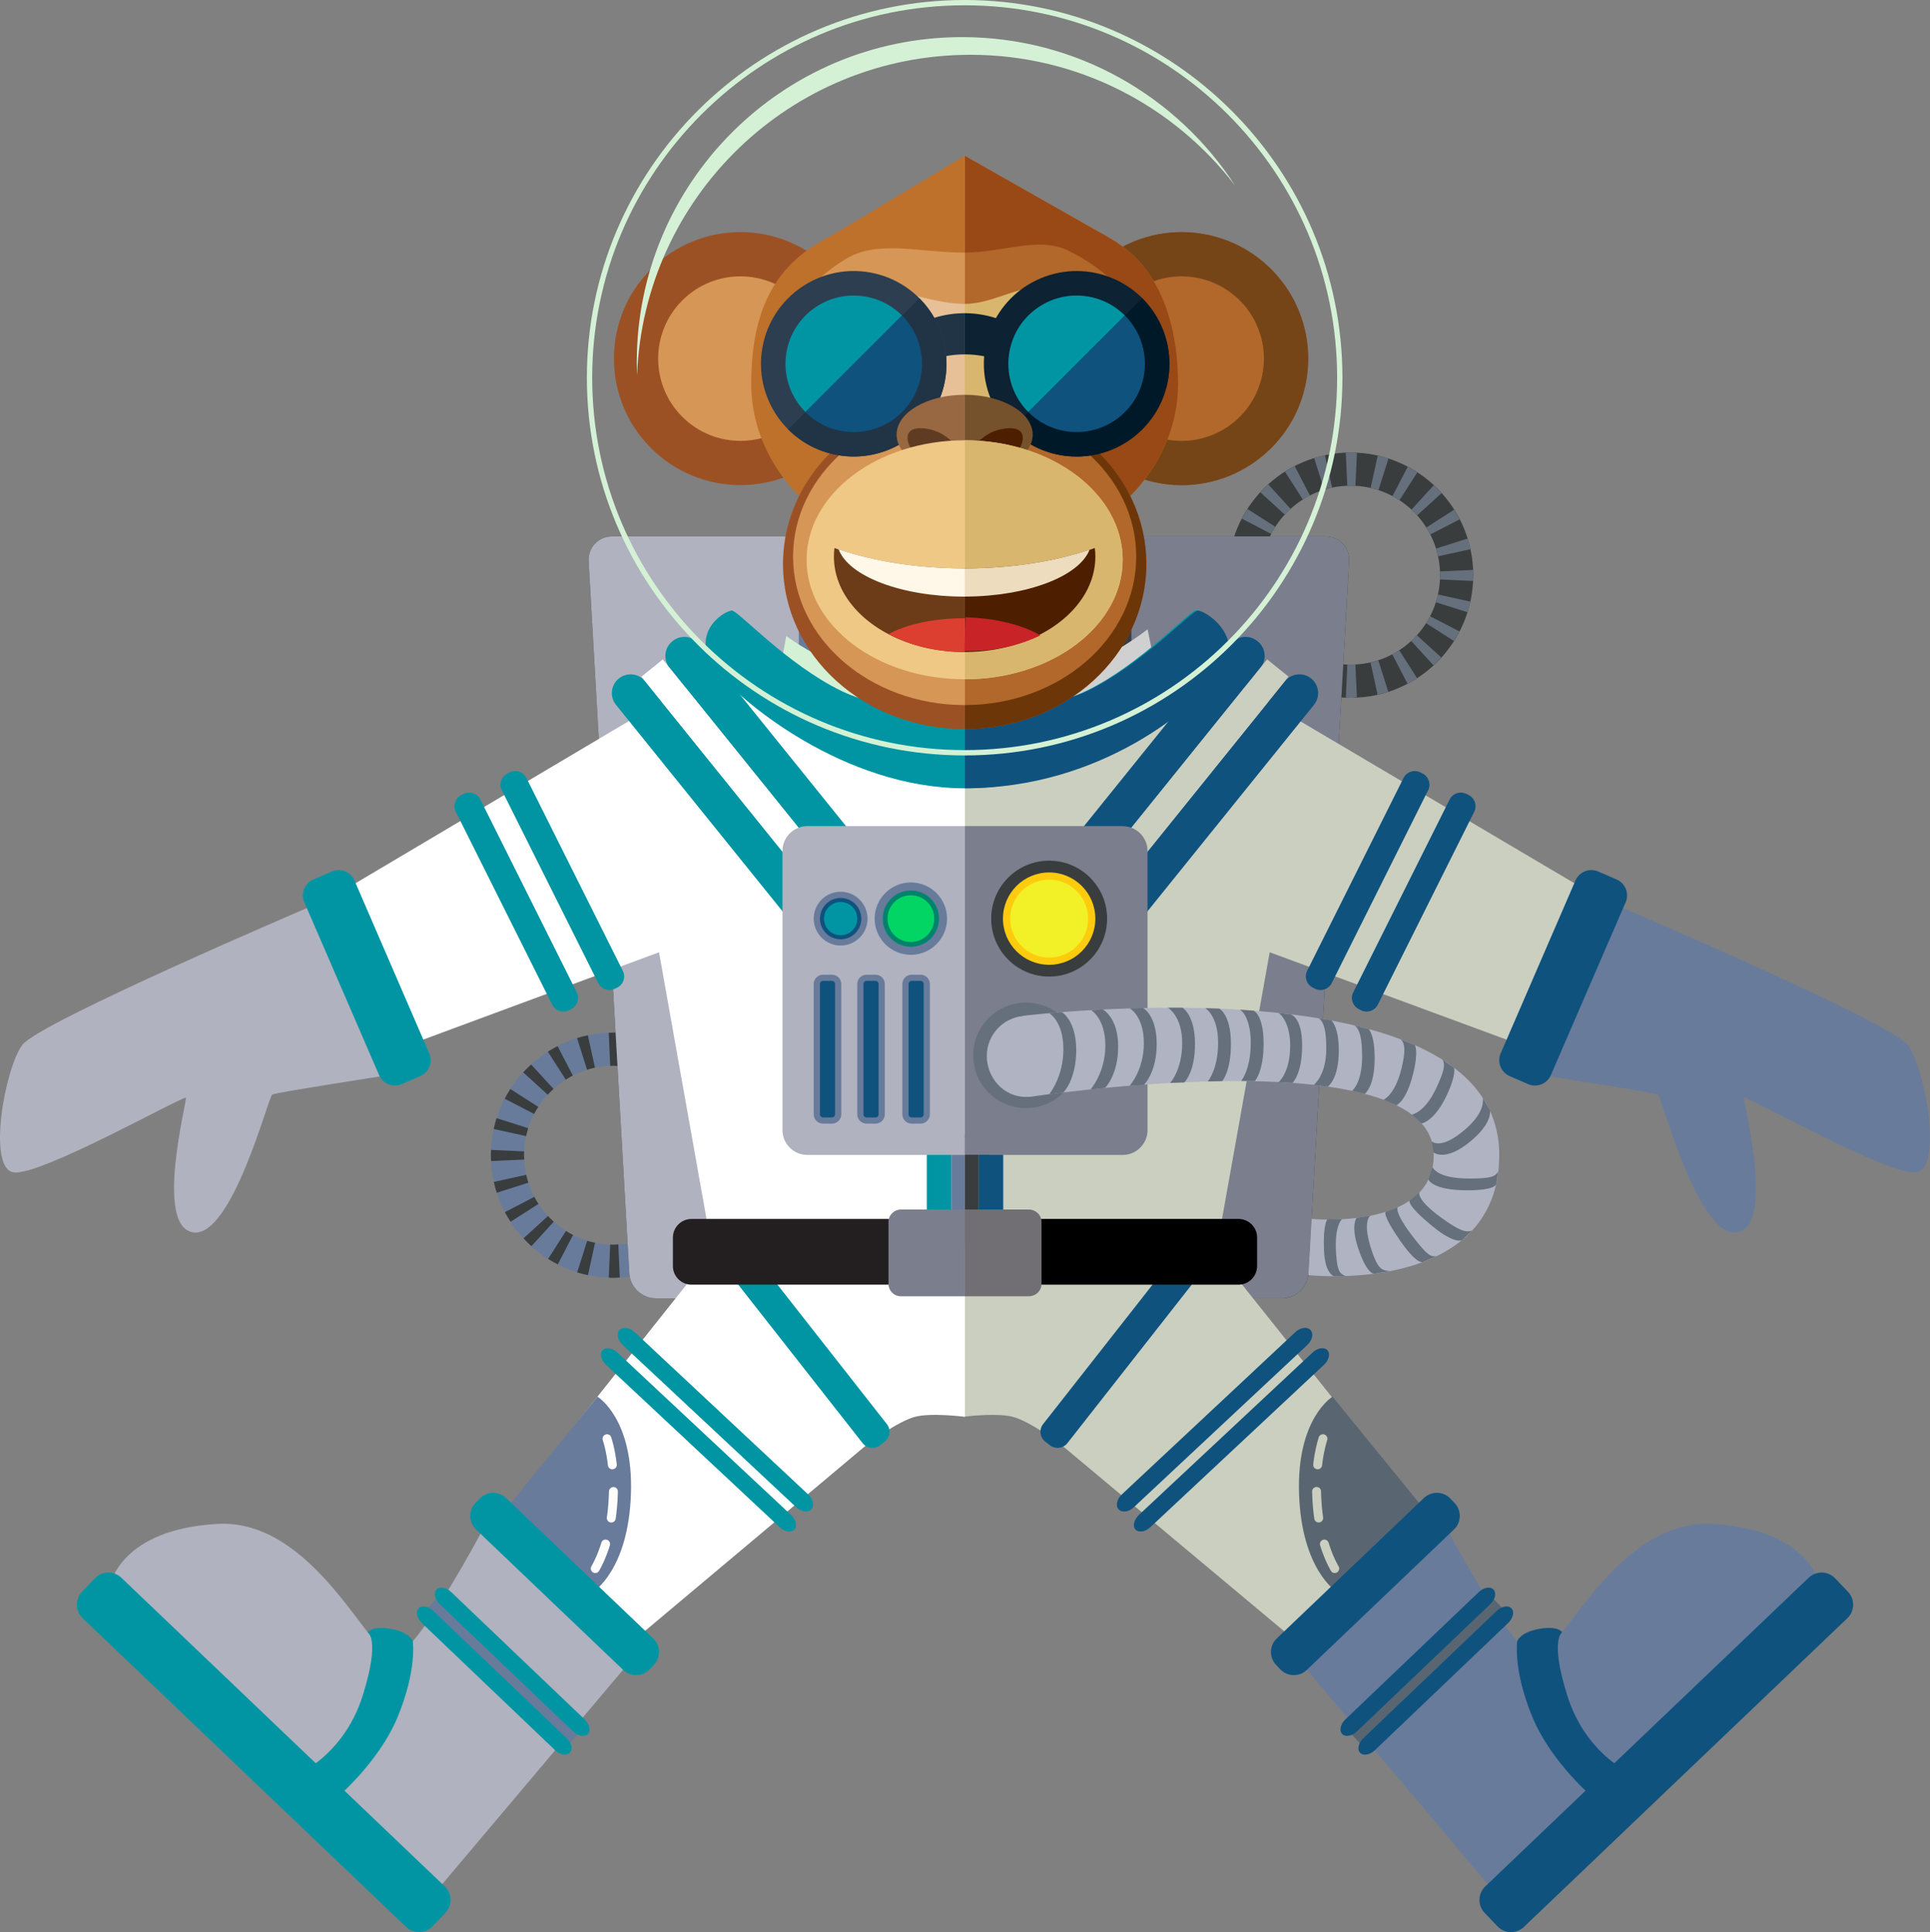 <svg xmlns="http://www.w3.org/2000/svg" width="1025.02" height="1026.3"><rect width="100%" height="100%" fill="#808080" stroke="none"/><defs><style>.cls-2{fill:#cacfbf}.cls-3{fill:#fff}.cls-4{fill:#393d3e}.cls-6{fill:#b1682a}.cls-7{fill:#9c5124}.cls-8{fill:#687b9b}.cls-10{fill:#2d3e50}.cls-13{fill:#b0b2bf}.cls-16{fill:#be712b}.cls-17{fill:#7b7e8d}.cls-18{fill:#0195a3}.cls-24{fill:#4d1f00}.cls-27{fill:#0d2232}.cls-28{fill:#0f527e}.cls-30{fill:#213445}.cls-31{fill:#65707c}.cls-33{fill:#596672}.cls-34{fill:#d9b66d}.cls-36{fill:#d69656}.cls-39{fill:#994915}.cls-43{fill:#d4f1d5}</style></defs><path class="cls-4" d="M717.3 240.39c-35.97 0-65.14 29.16-65.14 65.13s29.16 65.13 65.14 65.13 65.13-29.16 65.13-65.13-29.17-65.13-65.13-65.13Zm0 112.65c-26.25 0-47.52-21.28-47.52-47.52S691.06 258 717.3 258s47.52 21.27 47.52 47.52-21.28 47.52-47.52 47.52Z"/><path class="cls-31" d="M717.3 258c.87 0 1.71.08 2.57.13l.79-17.58c-1.12-.06-2.22-.17-3.36-.17-.86 0-1.7.1-2.55.13l.8 17.57c.58-.02 1.15-.09 1.75-.09Zm-9.84 1.03-3.78-17.2c-1.95.42-3.87.9-5.74 1.48l5.33 16.8c1.37-.43 2.77-.78 4.19-1.08Zm-11.74 4.2-8.1-15.63c-1.77.9-3.48 1.89-5.15 2.95l9.48 14.83a48.04 48.04 0 0 1 3.76-2.15Zm-10.27 7.1-11.86-12.99a63.85 63.85 0 0 0-4.21 4.18l12.99 11.86a46.78 46.78 0 0 1 3.09-3.05Zm-8.1 9.52-14.82-9.48a60.913 60.913 0 0 0-2.99 5.14l15.62 8.1c.67-1.29 1.41-2.54 2.19-3.76Zm-5.35 11.3-16.79-5.33c-.59 1.88-1.09 3.8-1.52 5.75l17.2 3.78c.31-1.42.67-2.83 1.11-4.21Zm-2.22 14.37c0-.69.08-1.36.1-2.04l-17.58-.8c-.04.95-.14 1.88-.14 2.84 0 1.05.11 2.07.16 3.1l17.57-.8c-.04-.77-.12-1.53-.12-2.31Zm1.18 10.41-17.2 3.78c.43 1.95.93 3.86 1.54 5.74l16.79-5.32c-.44-1.37-.81-2.77-1.13-4.19Zm4.31 11.72-15.63 8.1c.92 1.76 1.93 3.46 3 5.11l14.83-9.48c-.79-1.21-1.53-2.45-2.2-3.74Zm7.23 10.16-12.99 11.86c1.34 1.45 2.75 2.84 4.21 4.16l11.86-12.99c-1.08-.96-2.1-1.97-3.09-3.03Zm9.58 7.93-9.49 14.83c1.67 1.05 3.37 2.03 5.14 2.93l8.1-15.63c-1.29-.65-2.53-1.36-3.75-2.13Zm11.26 5.21-5.33 16.8c1.87.58 3.78 1.06 5.72 1.47l3.78-17.2c-1.41-.3-2.81-.66-4.17-1.07Zm13.96 2.09c-.59 0-1.15-.07-1.74-.09l-.8 17.57c.85.03 1.68.13 2.54.13 1.13 0 2.24-.11 3.35-.17l-.8-17.57c-.85.04-1.69.13-2.55.13Zm10.56-1.22 3.78 17.2c1.92-.43 3.82-.93 5.68-1.53L732 350.7c-1.35.44-2.73.81-4.14 1.12Zm11.57-4.26 8.1 15.63c1.74-.91 3.42-1.91 5.07-2.97l-9.48-14.83c-1.19.77-2.42 1.51-3.69 2.17Zm10.03-7.13 11.86 12.99c1.44-1.32 2.81-2.71 4.13-4.16l-12.99-11.86c-.95 1.06-1.96 2.07-3 3.03Zm7.9-9.42 14.83 9.48a66.88 66.88 0 0 0 2.94-5.07l-15.63-8.1c-.66 1.27-1.38 2.49-2.14 3.69Zm5.23-11.12 16.8 5.33c.58-1.86 1.07-3.75 1.49-5.67l-17.2-3.78c-.31 1.4-.66 2.78-1.09 4.13Zm2.23-14.37c0 .77-.08 1.51-.12 2.27l17.57.8c.05-1.02.16-2.03.16-3.06 0-.94-.1-1.86-.14-2.8l-17.57.8c.03.67.1 1.32.1 2Zm-1.07-9.99 17.2-3.78c-.42-1.92-.89-3.83-1.47-5.68l-16.79 5.32c.42 1.35.77 2.74 1.07 4.14Zm-4.15-11.59 15.63-8.1c-.9-1.75-1.88-3.44-2.93-5.09l-14.82 9.48c.76 1.2 1.47 2.44 2.12 3.72Zm-6.99-10.14 13-11.86c-1.32-1.46-2.7-2.86-4.14-4.19l-11.86 12.99c1.05.97 2.05 1.99 3.01 3.06Zm-9.37-8.06 9.48-14.82a64.487 64.487 0 0 0-5.08-3l-8.11 15.63c1.27.68 2.51 1.41 3.7 2.19Zm-11.16-5.36 5.32-16.79c-1.87-.61-3.77-1.11-5.7-1.55l-3.78 17.19c1.41.32 2.79.7 4.16 1.14Z"/><path class="cls-8" d="M325.83 548.51c-35.97 0-65.13 29.16-65.13 65.13s29.16 65.13 65.13 65.13 65.13-29.16 65.13-65.13-29.16-65.13-65.13-65.13Zm0 112.65c-26.25 0-47.52-21.27-47.52-47.52s21.27-47.52 47.52-47.52 47.52 21.28 47.52 47.52-21.28 47.52-47.52 47.52Z"/><path class="cls-4" d="M325.83 566.12c.87 0 1.71.08 2.57.13l.8-17.57c-1.12-.06-2.23-.17-3.37-.17-.86 0-1.7.1-2.54.13l.8 17.57c.59-.02 1.16-.09 1.75-.09Zm-9.84 1.03-3.78-17.2c-1.94.41-3.87.89-5.74 1.48l5.33 16.8c1.37-.42 2.77-.78 4.19-1.08Zm-11.75 4.19-8.1-15.63c-1.77.91-3.48 1.9-5.15 2.95l9.48 14.82c1.22-.77 2.48-1.49 3.77-2.15Zm-10.26 7.1-11.87-12.99a63.842 63.842 0 0 0-4.2 4.19l12.99 11.86c.99-1.07 2.01-2.09 3.09-3.06Zm-8.09 9.52-14.83-9.48a65.536 65.536 0 0 0-2.99 5.14l15.63 8.1c.67-1.29 1.4-2.54 2.19-3.76Zm-5.36 11.31-16.79-5.32a64.69 64.69 0 0 0-1.51 5.75l17.19 3.78c.31-1.42.67-2.83 1.11-4.21Zm-2.22 14.37c0-.69.07-1.35.1-2.03l-17.58-.8c-.04.95-.14 1.88-.14 2.83 0 1.05.1 2.07.16 3.1l17.57-.8c-.04-.77-.12-1.53-.12-2.31Zm1.18 10.41-17.2 3.78c.44 1.94.94 3.86 1.54 5.74l16.79-5.33c-.44-1.37-.81-2.77-1.13-4.19Zm4.3 11.72-15.63 8.1c.92 1.76 1.93 3.46 3 5.11l14.83-9.48c-.79-1.21-1.53-2.45-2.2-3.73Zm7.24 10.15-12.99 11.86c1.34 1.45 2.74 2.84 4.21 4.16l11.86-12.99a51.99 51.99 0 0 1-3.09-3.03Zm9.57 7.94-9.48 14.83c1.66 1.05 3.37 2.03 5.13 2.93l8.1-15.63c-1.29-.65-2.53-1.37-3.75-2.13Zm11.27 5.2-5.33 16.8c1.87.58 3.78 1.06 5.72 1.47l3.78-17.2c-1.42-.3-2.81-.66-4.17-1.07Zm13.96 2.1c-.59 0-1.15-.06-1.74-.09l-.79 17.57c.85.03 1.68.13 2.53.13 1.13 0 2.23-.11 3.35-.17l-.8-17.57c-.85.05-1.7.13-2.55.13Zm10.56-1.22 3.78 17.2c1.92-.43 3.82-.93 5.68-1.53l-5.32-16.79c-1.35.44-2.73.81-4.14 1.12Zm11.57-4.27 8.1 15.63c1.75-.91 3.43-1.91 5.07-2.97l-9.48-14.83c-1.2.78-2.42 1.51-3.69 2.17Zm10.04-7.12 11.86 12.99c1.45-1.32 2.82-2.71 4.13-4.16L361 645.51c-.96 1.06-1.96 2.07-3 3.03Zm7.89-9.42 14.83 9.48c1.05-1.65 2.03-3.33 2.93-5.07l-15.62-8.1c-.66 1.27-1.37 2.5-2.14 3.69Zm5.23-11.12 16.79 5.33c.59-1.85 1.07-3.75 1.5-5.67l-17.2-3.78c-.31 1.4-.66 2.78-1.09 4.13Zm2.23-14.37c0 .77-.08 1.51-.12 2.27l17.58.8c.05-1.02.15-2.03.15-3.06 0-.94-.1-1.86-.14-2.79l-17.57.8c.02.67.1 1.32.1 2Zm-1.08-9.99 17.2-3.78c-.42-1.92-.89-3.83-1.47-5.68l-16.79 5.32c.42 1.35.76 2.74 1.06 4.14Zm-4.14-11.59 15.63-8.1c-.9-1.75-1.88-3.44-2.93-5.1l-14.82 9.48c.76 1.21 1.47 2.44 2.12 3.72Zm-7-10.15 12.99-11.86a62.64 62.64 0 0 0-4.13-4.18l-11.87 12.99c1.05.97 2.05 1.99 3 3.06Zm-9.36-8.06 9.48-14.82a64.296 64.296 0 0 0-5.07-3l-8.11 15.63c1.27.68 2.5 1.42 3.7 2.2Zm-11.17-5.36 5.32-16.79c-1.86-.61-3.76-1.11-5.7-1.55l-3.78 17.2c1.41.32 2.8.7 4.16 1.14Z"/><path class="cls-4" d="M694.93 676.43c-.41 7.26-6.7 13.19-13.96 13.19H348.21c-7.27 0-13.55-5.93-13.97-13.19l-21.61-378.3c-.41-7.26 5.19-13.19 12.46-13.19h379c7.27 0 12.87 5.94 12.45 13.19l-21.62 378.3Z"/><path class="cls-13" d="M509.75 298.15c0-7.27-5.94-13.21-13.21-13.21H325.09c-7.27 0-12.88 5.94-12.46 13.19l21.61 378.3c.42 7.26 6.7 13.19 13.97 13.19h148.33c7.27 0 13.21-5.94 13.21-13.21V298.15Z"/><path class="cls-17" d="M526.27 284.93c-7.27 0-13.22 5.95-13.22 13.21V676.4c0 7.27 5.95 13.21 13.22 13.21h154.69c7.27 0 13.56-5.93 13.96-13.19l21.62-378.3c.42-7.26-5.19-13.19-12.45-13.19H526.27Z"/><path class="cls-3" d="M380.07 355.69 179.23 474.85l27.61 84.01 143.17-53.02 28.35 159.22L269.1 802.54l67.56 68.74 124.53-104.57s15.57-11.67 24.67-14.1c8.81-2.35 26.68 0 26.68 0V396.58l-132.48-40.89Z"/><path class="cls-13" d="M168.47 483.33c-.68-1.54-2.51-2.24-4.06-1.59 0 0-142.92 61.03-152.38 73.11-9.45 12.08-18.97 65.63-4.89 67.89 14.09 2.26 90.94-41.25 91.59-39.57.65 1.69-16.83 68.13 3.79 71.43 20.62 3.3 40.06-72.14 42.04-73.2 1.98-1.06 60.4-10.1 60.4-10.1 1.67-.25 2.45-1.72 1.77-3.25l-38.26-84.71Z"/><path class="cls-8" d="M315.27 845.37s18.43-11.45 19.82-51.74c1.39-40.3-17.77-51.74-17.77-51.74L265.14 806l50.13 39.38Z"/><path class="cls-18" d="M471.02 756.46c2.24 2.86 1.74 7.03-1.12 9.28l-2.5 1.96c-2.86 2.24-7.03 1.74-9.28-1.12l-71.6-91.28c-2.25-2.86-1.74-7.03 1.11-9.28l2.5-1.96c2.86-2.24 7.03-1.74 9.27 1.12l71.61 91.28Z"/><path class="cls-13" d="M258 809.48s-37.1 70.81-49.32 70.32c-12.21-.49-42.01-73.26-93.29-70.32-51.28 2.93-56.65 31.9-56.65 31.9l174.83 161 102.55-121.6-78.13-71.3Z"/><path class="cls-18" d="M346.96 870.36c3.94 3.76 4.09 10.07.33 14.01l-2.27 2.38c-3.77 3.94-10.08 4.08-14.02.32l-78.21-74.66c-3.94-3.76-4.09-10.07-.32-14.01l2.27-2.38c3.76-3.94 10.07-4.08 14.01-.32l78.21 74.66Z"/><path d="M480.88 672.49c0 5.45-4.46 9.91-9.91 9.91h-103.7c-5.45 0-9.9-4.46-9.9-9.91v-15.1c0-5.45 4.46-9.91 9.9-9.91h103.7c5.46 0 9.91 4.46 9.91 9.91v15.1Z" style="fill:#231f20"/><path class="cls-18" d="M228.01 559.56c2 4.63-.15 10.05-4.78 12.06l-9.83 4.25c-4.63 2-10.06-.14-12.06-4.77l-39.73-91.87c-2-4.63.15-10.05 4.78-12.06l9.83-4.25c4.63-2 10.05.15 12.05 4.78L228 559.56Z"/><path class="cls-8" d="m307.8 920.66-6.12 6.4-75.42-72 6.11-6.41 75.43 72.01z"/><path class="cls-18" d="M236.23 1002.07c3.94 3.76 4.08 10.07.32 14.01l-6.85 7.17c-3.76 3.94-10.07 4.09-14 .33L43.88 859.55c-3.94-3.76-4.09-10.07-.33-14.01l6.85-7.18c3.77-3.94 10.08-4.08 14.02-.32l171.81 164.02Zm74.25-88.76c2.63 2.51 3.41 6 1.73 7.76-1.68 1.76-5.21 1.15-7.83-1.35l-70.83-67.61c-2.63-2.51-3.4-6.01-1.73-7.77 1.69-1.76 5.21-1.15 7.84 1.36l70.82 67.61Zm181.73-311.39h13v60.75h-13z"/><path class="cls-8" d="M505.21 601.92h13.78v60.75h-13.78z"/><path class="cls-18" d="M518.99 601.92h13v60.75h-13zM300.94 923.29c2.63 2.51 3.41 6 1.72 7.76-1.68 1.76-5.21 1.15-7.83-1.35L224 862.09c-2.62-2.51-3.4-6.01-1.72-7.77 1.69-1.76 5.21-1.15 7.84 1.36l70.82 67.61Zm-123.11 32.54s23.11-18.99 33.41-43.92c10.29-24.94 8-40.08 8-40.08s-1.36-4.76-11.66-6.59-12.27 1.84-12.27 1.84 6.78 3.43-2.61 33.39c-9.38 29.97-31.57 40.26-31.57 40.26l16.69 15.1Z"/><path class="cls-3" d="M316.14 835.57c-.4 0-.79-.1-1.16-.31a2.37 2.37 0 0 1-.9-3.22c2.1-3.72 3.88-7.94 5.3-12.56a2.349 2.349 0 0 1 2.95-1.57c1.25.38 1.95 1.7 1.57 2.95-1.51 4.94-3.43 9.48-5.7 13.5a2.36 2.36 0 0 1-2.06 1.2Zm8.52-26.85c-.11 0-.23 0-.34-.02a2.367 2.367 0 0 1-2.01-2.67c.56-3.93.92-8.13 1.08-12.48l.04-1.35c.03-1.3 1.29-2.35 2.41-2.31 1.31.03 2.34 1.1 2.32 2.41l-.04 1.43c-.17 4.51-.54 8.87-1.13 12.97a2.363 2.363 0 0 1-2.33 2.03Zm.55-28.26c-1.19 0-2.2-.89-2.34-2.1-.54-4.8-1.46-9.32-2.73-13.43-.39-1.25.31-2.57 1.56-2.95 1.25-.38 2.57.32 2.95 1.56 1.36 4.39 2.33 9.2 2.91 14.29.15 1.3-.78 2.47-2.08 2.61-.09 0-.18.01-.27.01Z"/><path class="cls-17" d="M505.87 642.49h-27.4c-3.63 0-6.61 2.97-6.61 6.61v32.87c0 3.63 2.97 6.61 6.61 6.61h34.09V642.5h-6.69Z"/><path d="M512.56 463.62v-6.61c0-15.41-.08-45.06 0-60.47v84.56c.08-4.73-.1-9.46 0-14.18v-3.3Z" style="fill:#808204"/><path class="cls-18" d="M306.33 527.16c1.62 3.25.29 7.24-2.95 8.86l-1.25.62c-3.25 1.63-7.24.29-8.86-2.96l-51.22-102.5c-1.62-3.25-.3-7.24 2.95-8.86l1.25-.62c3.25-1.62 7.24-.29 8.87 2.96l51.21 102.5Zm24.47-11.44c1.63 3.25.3 7.24-2.95 8.86l-1.25.62c-3.25 1.62-7.24.29-8.86-2.96l-51.23-102.5c-1.62-3.25-.29-7.24 2.96-8.86l1.24-.62c3.25-1.62 7.24-.29 8.86 2.96l51.22 102.5Zm89.33 288.99c2.65 2.48 3.46 5.97 1.79 7.77-1.68 1.79-5.21 1.22-7.86-1.26l-92.24-86.27c-2.65-2.48-3.46-5.98-1.78-7.77 1.67-1.79 5.21-1.22 7.86 1.26l92.23 86.28Zm9.13-10.86c2.65 2.48 3.39 6.05 1.64 7.92-1.75 1.88-5.35 1.38-8.01-1.1l-92.23-86.28c-2.65-2.48-3.39-6.04-1.64-7.92 1.75-1.87 5.35-1.38 8 1.11l92.23 86.27Zm14.9-306.04c3.42 4.24 2.75 10.51-1.5 13.93l-.06.05c-4.24 3.42-10.52 2.75-13.94-1.5L327.14 374.37c-3.41-4.24-2.75-10.51 1.49-13.93l.06-.05c4.24-3.42 10.51-2.75 13.93 1.5l101.52 125.92Zm31.41-16.4c3.42 4.24 2.75 10.51-1.49 13.93l-.25.2c-4.24 3.42-10.51 2.75-13.94-1.49L355.55 354.62c-3.42-4.24-2.75-10.51 1.5-13.93l.24-.2c4.24-3.42 10.52-2.75 13.94 1.49L475.58 471.4Z"/><path class="cls-3" d="m340.644 359.45 11.365-9.164 116.795 144.848-11.366 9.164z"/><path class="cls-13" d="M428.77 438.83h167.39c7.29 0 13.21 5.92 13.21 13.21v148.23c0 7.29-5.92 13.21-13.21 13.21H428.77c-7.29 0-13.21-5.92-13.21-13.21V452.04c0-7.29 5.92-13.21 13.21-13.21Z"/><path class="cls-2" d="m818.07 558.86 27.71-84.01-201.62-119.16-131.69 40.49v356.28c4.24-.48 18.04-1.82 25.47.15 9.14 2.43 24.77 14.1 24.77 14.1l125.02 104.57 67.83-68.74-109.69-137.48 28.46-159.22 143.74 53.02Z"/><path class="cls-8" d="M856.55 483.33c.68-1.54 2.52-2.24 4.06-1.59 0 0 142.92 61.03 152.38 73.11 9.45 12.08 18.97 65.63 4.89 67.89-14.09 2.26-90.94-41.25-91.59-39.57-.65 1.69 16.83 68.13-3.78 71.43-20.62 3.3-40.06-72.14-42.04-73.2-1.98-1.06-60.4-10.1-60.4-10.1-1.67-.25-2.45-1.72-1.77-3.25l38.26-84.71Z"/><path class="cls-33" d="M709.75 845.37s-18.43-11.45-19.82-51.74c-1.39-40.3 17.77-51.74 17.77-51.74L759.88 806l-50.13 39.38Z"/><path class="cls-28" d="M553.99 756.46c-2.24 2.86-1.73 7.03 1.12 9.28l2.5 1.96c2.86 2.24 7.03 1.74 9.28-1.12l71.6-91.28c2.24-2.86 1.74-7.03-1.11-9.28l-2.5-1.96c-2.86-2.24-7.03-1.74-9.27 1.12L554 756.46Z"/><path class="cls-8" d="M767.01 809.48s37.11 70.81 49.32 70.32c12.21-.49 42.01-73.26 93.29-70.32 51.28 2.93 56.65 31.9 56.65 31.9l-174.83 161-102.55-121.6 78.13-71.3Z"/><path class="cls-28" d="M678.05 870.36c-3.94 3.76-4.09 10.07-.32 14.01l2.27 2.38c3.77 3.94 10.07 4.08 14.01.32l78.21-74.66c3.94-3.76 4.09-10.07.33-14.01l-2.27-2.38c-3.76-3.94-10.08-4.08-14.02-.32l-78.21 74.66Z"/><path d="M554.04 647.48h103.7c5.47 0 9.91 4.44 9.91 9.91v15.1c0 5.47-4.44 9.91-9.91 9.91h-103.7c-5.47 0-9.91-4.44-9.91-9.91v-15.1c0-5.47 4.44-9.91 9.91-9.91Z"/><path class="cls-28" d="M797 559.56c-2 4.63.15 10.05 4.78 12.06l9.82 4.25c4.63 2 10.06-.14 12.06-4.77l39.73-91.87c2-4.63-.15-10.05-4.78-12.06l-9.83-4.25c-4.63-2-10.05.15-12.05 4.78L797 559.56Z"/><path class="cls-33" d="m717.213 920.698 75.43-72.005 6.117 6.408-75.429 72.006z"/><path class="cls-28" d="M788.79 1002.07c-3.94 3.76-4.08 10.07-.32 14.01l6.85 7.17c3.76 3.94 10.07 4.09 14.01.33l171.81-164.02c3.94-3.76 4.09-10.07.33-14.01l-6.85-7.18c-3.77-3.94-10.07-4.08-14.01-.32l-171.82 164.02Zm-74.25-88.76c-2.63 2.51-3.41 6-1.72 7.76 1.68 1.76 5.2 1.15 7.83-1.35l70.83-67.61c2.62-2.51 3.4-6.01 1.72-7.77-1.69-1.76-5.21-1.15-7.84 1.36l-70.82 67.61ZM519.82 601.92h12.99v60.75h-12.99z"/><path class="cls-4" d="M512.47 601.92h7.34v60.75h-7.34z"/><path class="cls-28" d="M724.07 923.29c-2.63 2.51-3.41 6-1.72 7.76 1.68 1.76 5.21 1.15 7.83-1.35l70.83-67.61c2.63-2.51 3.4-6.01 1.72-7.77-1.68-1.76-5.21-1.15-7.84 1.36l-70.82 67.61Zm123.12 32.54s-23.11-18.99-33.4-43.92c-10.3-24.94-8-40.08-8-40.08s1.36-4.76 11.66-6.59 12.27 1.84 12.27 1.84-6.78 3.43 2.6 33.39c9.37 29.97 31.57 40.26 31.57 40.26l-16.7 15.1Z"/><path class="cls-2" d="M708.88 835.57c-.82 0-1.62-.43-2.06-1.2-2.26-4.01-4.19-8.55-5.7-13.5-.38-1.25.31-2.57 1.56-2.95 1.24-.38 2.57.32 2.95 1.57 1.42 4.62 3.2 8.84 5.3 12.56.64 1.13.24 2.58-.9 3.22-.37.21-.77.31-1.16.31Zm-8.53-26.85c-1.15 0-2.16-.85-2.33-2.03-.59-4.12-.96-8.49-1.12-12.98l-.04-1.42a2.36 2.36 0 0 1 2.32-2.41c1.44-.04 2.38 1.01 2.41 2.31l.04 1.34c.15 4.34.51 8.54 1.07 12.49.18 1.29-.72 2.49-2.01 2.67-.11.02-.23.02-.34.02Zm-.54-28.26c-.09 0-.18 0-.27-.01a2.359 2.359 0 0 1-2.08-2.61c.58-5.09 1.55-9.9 2.91-14.29.38-1.25 1.7-1.95 2.95-1.56 1.25.38 1.95 1.71 1.56 2.95-1.26 4.11-2.18 8.63-2.73 13.43a2.365 2.365 0 0 1-2.34 2.1Z"/><path d="M546.33 642.49h-33.86v46.08h33.86c3.76 0 6.83-2.97 6.83-6.61v-32.87c0-3.64-3.07-6.61-6.83-6.61Z" style="fill:#716f74"/><path class="cls-28" d="M718.68 527.16c-1.62 3.25-.29 7.24 2.96 8.86l1.25.62c3.25 1.63 7.24.29 8.86-2.96l51.22-102.5c1.62-3.25.29-7.24-2.95-8.86l-1.25-.62c-3.25-1.62-7.24-.29-8.86 2.96l-51.22 102.5Zm-24.47-11.44c-1.62 3.25-.29 7.24 2.96 8.86l1.24.62c3.25 1.62 7.24.29 8.86-2.96l51.22-102.5c1.62-3.25.29-7.24-2.96-8.86l-1.24-.62c-3.25-1.62-7.24-.29-8.86 2.96l-51.22 102.5Zm-89.33 288.99c-2.65 2.48-3.46 5.97-1.79 7.77 1.68 1.79 5.21 1.22 7.87-1.26l92.23-86.27c2.65-2.48 3.46-5.98 1.78-7.77-1.67-1.79-5.22-1.22-7.86 1.26l-92.24 86.28Zm-9.12-10.86c-2.65 2.48-3.39 6.05-1.64 7.92 1.75 1.88 5.36 1.38 8.01-1.1l92.23-86.28c2.65-2.48 3.39-6.04 1.64-7.92-1.75-1.87-5.35-1.38-8.01 1.11l-92.23 86.27Zm-14.9-306.04c-3.42 4.24-2.75 10.51 1.5 13.93l.06.05c4.24 3.42 10.52 2.75 13.94-1.5l101.52-125.92c3.42-4.24 2.75-10.51-1.49-13.93l-.06-.05c-4.24-3.42-10.51-2.75-13.94 1.5L580.87 487.81Z"/><path class="cls-8" d="M600.83 331.43s-32.25 30.8-87.14 30.8-89.45-27.96-89.45-27.96v16l87.59 35.14 89.16-30.78-.15-23.19Z"/><path class="cls-4" d="m512.35 385.22 88.62-30.6-.15-23.19s-32.25 30.8-87.14 30.8h-1.33c-.04 7.68-.02 15.33 0 22.99Z"/><path class="cls-28" d="M549.45 471.41c-3.42 4.24-2.75 10.51 1.5 13.93l.25.2c4.24 3.42 10.51 2.75 13.93-1.49l104.34-129.43c3.42-4.24 2.75-10.51-1.5-13.93l-.24-.2c-4.24-3.42-10.52-2.75-13.94 1.49L549.44 471.4Z"/><path class="cls-2" d="m556.205 495.112 116.77-144.868 11.367 9.162-116.77 144.869z"/><path class="cls-43" d="M603.76 340.49s-35.82 28.52-90.71 28.52-95.47-31.21-95.47-31.21l-3.29 17.88 98.04 36.74 97.05-32.35-5.62-19.59Z"/><path d="m512.74 392.17 102.07-32.09-5.35-25.82s-42.37 34.68-97.13 34.75l.41 23.15Z" style="fill:#d0d0d0"/><path class="cls-17" d="M596.25 438.83h-83.77V613.4h12.32c.3.02.59.09.89.09h70.56c7.27 0 13.21-5.95 13.21-13.21V452.05c0-7.27-5.94-13.21-13.21-13.21Z"/><path class="cls-4" d="M587.98 487.96c0 17-13.78 30.78-30.78 30.78s-30.78-13.78-30.78-30.78 13.78-30.78 30.78-30.78 30.78 13.78 30.78 30.78Z"/><path class="cls-31" d="M572.92 560.59c0 15.48-12.55 28.03-28.03 28.03s-28.03-12.55-28.03-28.03 12.55-28.03 28.03-28.03 28.03 12.55 28.03 28.03Z"/><path d="M581.73 487.96c0 13.55-10.98 24.53-24.53 24.53s-24.53-10.98-24.53-24.53 10.98-24.53 24.53-24.53 24.53 10.98 24.53 24.53Z" style="fill:#fecb0e"/><path class="cls-8" d="M502.98 487.96c0 10.62-8.61 19.22-19.22 19.22s-19.23-8.6-19.23-19.22 8.61-19.22 19.23-19.22 19.22 8.61 19.22 19.22Z"/><path d="M577.9 487.96c0 11.43-9.27 20.69-20.69 20.69s-20.69-9.26-20.69-20.69 9.27-20.69 20.69-20.69 20.69 9.26 20.69 20.69Z" style="fill:#f2f127"/><path d="M498.71 487.96c0 8.26-6.69 14.95-14.95 14.95s-14.95-6.69-14.95-14.95 6.69-14.94 14.95-14.94 14.95 6.69 14.95 14.94Z" style="fill:#00836c"/><path d="M496.17 487.96c0 6.86-5.56 12.42-12.41 12.42s-12.41-5.56-12.41-12.42 5.56-12.41 12.41-12.41 12.41 5.56 12.41 12.41Z" style="fill:#02d564"/><path class="cls-8" d="M460.75 487.97c0 7.89-6.4 14.29-14.29 14.29s-14.3-6.4-14.3-14.29 6.41-14.3 14.3-14.3 14.29 6.4 14.29 14.3Z"/><path class="cls-28" d="M457.44 487.97c0 6.06-4.91 10.98-10.98 10.98s-10.98-4.92-10.98-10.98 4.92-10.98 10.98-10.98 10.98 4.92 10.98 10.98Z"/><path class="cls-18" d="M455.3 487.97c0 4.88-3.96 8.83-8.83 8.83s-8.84-3.95-8.84-8.83 3.96-8.84 8.84-8.84 8.83 3.96 8.83 8.84Z"/><path class="cls-28" d="M488.58 519.72h-4.72a3.31 3.31 0 0 0-3.3 3.3v69.22c0 1.82 1.49 3.3 3.3 3.3h4.72c1.82 0 3.31-1.49 3.31-3.3v-69.22c0-1.82-1.49-3.3-3.31-3.3Z"/><path class="cls-8" d="M488.9 517.75h-4.72c-2.73 0-4.95 2.22-4.95 4.95v69.22c0 2.73 2.22 4.95 4.95 4.95h4.72c2.73 0 4.96-2.22 4.96-4.95V522.7c0-2.73-2.22-4.95-4.96-4.95Zm1.66 74.17c0 .91-.75 1.65-1.66 1.65h-4.72c-.91 0-1.65-.74-1.65-1.65V522.7c0-.91.74-1.65 1.65-1.65h4.72c.91 0 1.66.74 1.66 1.65v69.22Z"/><path class="cls-28" d="M459.93 519.72h4.72c1.82 0 3.3 1.48 3.3 3.3v69.22c0 1.82-1.48 3.3-3.3 3.3h-4.72c-1.82 0-3.3-1.48-3.3-3.3v-69.21c0-1.82 1.48-3.3 3.3-3.3Z"/><path class="cls-8" d="M464.97 517.75h-4.72c-2.73 0-4.96 2.22-4.96 4.95v69.22c0 2.73 2.22 4.95 4.96 4.95h4.72c2.73 0 4.95-2.22 4.95-4.95V522.7c0-2.73-2.22-4.95-4.95-4.95Zm1.66 74.17c0 .91-.75 1.65-1.66 1.65h-4.72c-.91 0-1.66-.74-1.66-1.65V522.7c0-.91.75-1.65 1.66-1.65h4.72c.91 0 1.66.74 1.66 1.65v69.22Z"/><path class="cls-28" d="M436.8 519.72h4.72c1.82 0 3.3 1.48 3.3 3.3v69.22c0 1.82-1.48 3.3-3.3 3.3h-4.72c-1.82 0-3.3-1.48-3.3-3.3v-69.21c0-1.82 1.48-3.3 3.3-3.3Z"/><path class="cls-8" d="M441.84 517.75h-4.72c-2.73 0-4.96 2.22-4.96 4.95v69.22c0 2.73 2.22 4.95 4.96 4.95h4.72c2.73 0 4.96-2.22 4.96-4.95V522.7c0-2.73-2.22-4.95-4.96-4.95Zm1.66 74.17c0 .91-.75 1.65-1.66 1.65h-4.72c-.91 0-1.65-.74-1.65-1.65V522.7c0-.91.75-1.65 1.65-1.65h4.72c.91 0 1.66.74 1.66 1.65v69.22Z"/><path d="M543.23 539.6v.11c-10.74 1.07-19.14 10.14-19.14 21.18 0 11.76 9.05 21.79 20.8 21.79.65 0 2.44-.08 2.44-.08s214.12-32.64 214.12 31.04c0 39.95-64.87 33.84-64.87 33.84l-1.7 29.84s101.37 11.25 101.37-63.83c0-105.01-253.03-73.89-253.03-73.89Z" style="fill:#b0b3c2"/><path class="cls-31" d="M557.2 538.19s7.57 4.18 7.57 19.12-7.57 23.93-7.57 23.93l7.57-.95s6.81-6.72 6.81-22.52-7.64-20.14-7.64-20.14l-6.74.56Zm22.28-1.63s7.57 4.37 7.57 18.81-7.83 23.29-7.83 23.29l7.7-.78s6.94-6.8 6.94-22.07-8.12-19.59-8.12-19.59l-6.26.34Zm20.46-.98s7.57 4.04 7.57 18.49-7.57 22.67-7.57 22.67l7.57-.45s6.81-6.5 6.81-21.77-7.19-19.05-7.19-19.05l-7.19.12Zm20.35-.29s7.57 4.33 7.57 18.77-6.42 21.19-6.42 21.19l7.51-.27s5.72-5.2 5.72-20.48-6.61-19.21-6.61-19.21h-7.77Zm19.78.24s6.87 3.82 6.87 18.27-5.5 20.66-5.5 20.66l7.62-.18s4.69-4.77 4.69-20.04-6.21-18.49-6.21-18.49l-7.46-.22Zm18.48.82c2.69 1.5 5.73 7.61 5.73 17.45 0 14.44-5.09 20.36-5.09 20.36l7.22.12s4.69-4.77 4.69-20.04-5.35-17.4-5.35-17.4l-7.19-.5Zm20.32 1.68c2.7 1.5 6.35 7.44 6.35 17.29 0 14.44-6.09 19.46-6.09 19.46l7.31.45s5.13-4.64 5.13-19.91-6.17-16.5-6.17-16.5l-6.53-.79Zm21.4 2.86c2.69 1.5 4.12 6.25 4.12 16.09 0 14.44-6.66 19.27-6.66 19.27l7.47.94s5.84-3.86 5.84-19.13c0-13.05-4.07-16.1-4.07-16.1l-6.71-1.06Zm18.98 3.77c2.7 1.5 4.18 6.54 4.18 16.38 0 14.45-5.36 18.38-5.36 18.38l6.77 1.62s5.24-3.66 5.24-18.93c0-13.05-3.28-15.54-3.28-15.54l-7.55-1.91Zm24.68 7.42c2.26 2.1 2.72 6.12.36 15.68-3.47 14.02-9.5 16.41-9.5 16.41l6.82 2.92s5.22-1.87 8.88-16.7c3.14-12.67.86-15.28.86-15.28l-7.42-3.03Zm22.08 10.77c1.81 2.5.91 6.3-3.25 15.22-6.12 13.09-12.94 13.97-12.94 13.97l5.2 4.75s6.85-1.1 13.31-14.94c5.53-11.82 3.8-14.77 3.8-14.77l-6.12-4.23Zm21.51 20.36c.4 3.21-.56 9.19-9.51 16.85-13.13 11.25-17.64 6.14-17.64 6.14l.96 5.95s6.42 5.45 20.29-6.44c11.86-10.16 9.54-16.27 9.54-16.27l-3.64-6.23Zm8.23 39.11c-1.79 2.7-3.86 3.73-15.64 3.71-17.29-.03-19.26-6.04-19.26-6.04l-2.26 6.56s2.17 5.7 20.44 5.73c15.62.03 15.6-3.35 15.6-3.35l1.12-6.61Zm-13.92 31.35c-3.03 1.14-6.46.31-16.01-6.58-14.03-10.11-11.95-13.68-11.95-13.68l-5.23 4.34s-1.87 2.17 12.29 13.73c11.82 9.65 15.53 7.26 15.53 7.26l5.38-5.07Zm-18.95 13.65c-3.23.25-4.87-.59-12.1-9.89-10.61-13.65-8.46-16.14-8.46-16.14l-6.28 2.39s-2.63.63 7.79 15.63c8.93 12.86 11.91 11.05 11.91 11.05l7.14-3.04Zm-24.91 7.94c-3.13-.83-5.58.54-9.35-10.63-5.54-16.38-.74-18.86-.74-18.86l-7.39 1.16s-3.15 3.77.62 15.43c4.8 14.86 8.71 14.2 8.71 14.2l8.14-1.31Zm-23.3 2.66c-2.86-1.52-4.44-1.82-5.11-12.56-.92-14.59 3.2-17.74 3.2-17.74h-7.7s-2.44 2-1.91 16.3c.48 12.87 5.36 14 5.36 14h6.15Z"/><path class="cls-18" d="M635.12 324.32c-2.99-.43-29.3 28.7-58.43 42.79-11.84 5.72-38.44 12.34-64.19 12.47-26.94.14-53.07-6.49-65.45-12.47-29.13-14.09-55.43-43.22-58.43-42.79-5.77.82-22.32 13.17-8.55 31.36 12.53 16.55 68.27 63.06 132.42 63.06s119.74-43.32 131.17-63.06c11.44-19.75-2.78-30.54-8.55-31.36Z"/><path class="cls-28" d="M636.27 324.32c-3.03-.43-29.58 28.7-58.98 42.79-12.31 5.9-38.06 12.39-64.81 12.46v39.15c73.63 0 122.96-44.33 135.53-60.78 13.9-18.19-5.91-32.8-11.73-33.63Z"/><circle class="cls-7" cx="393.25" cy="190.49" r="67.2" transform="rotate(-45 393.245 190.493)"/><circle class="cls-36" cx="393.25" cy="190.49" r="43.7" transform="rotate(-45 393.245 190.493)"/><circle class="cls-7" cx="627.56" cy="190.49" r="67.2" transform="rotate(-80.78 627.586 190.482)"/><circle class="cls-36" cx="627.56" cy="190.49" r="43.7" transform="rotate(-22.5 627.566 190.499)"/><circle cx="627.56" cy="190.49" r="67.2" transform="rotate(-80.78 627.586 190.482)" style="fill:#754518"/><circle class="cls-6" cx="627.56" cy="190.49" r="43.7" transform="rotate(-22.5 627.566 190.499)"/><path class="cls-16" d="M625.67 203.95c0 52.13-50.75 94.4-113.34 94.4s-113.34-42.26-113.34-94.4c0-25.58 5.2-50.33 25.04-67.33 20.59-17.65 56.42-27.07 88.31-27.07s67.62 6.63 88.31 25.04c18.96 16.87 25.04 44.43 25.04 69.36Z"/><path class="cls-43" d="M512.33 401.27c-110.63 0-200.64-90-200.64-200.63S401.7 0 512.33 0s200.63 90 200.63 200.64-90 200.63-200.63 200.63Zm0-398.46c-109.08 0-197.82 88.74-197.82 197.82s88.74 197.82 197.82 197.82 197.82-88.74 197.82-197.82S621.41 2.81 512.33 2.81Z"/><path class="cls-36" d="M610.44 191.59c0 39-43.93 70.61-98.11 70.61s-98.11-31.61-98.11-70.61c0-21.69 13.59-41.1 34.98-54.05 17.06-10.33 39.09-3.36 63.13-3.36 20.32 0 39.2-8.75 54.85-1.14 26.1 12.69 43.26 34.18 43.26 58.55Z"/><path d="M593.37 197.3c0 28.68-36.29 51.93-81.05 51.93s-81.05-23.25-81.05-51.93c0-15.95 11.23-30.22 28.9-39.75 14.09-7.6 32.29 3.87 52.15 3.87 16.79 0 32.38-12.78 45.31-7.18 21.56 9.33 35.73 25.13 35.73 43.06Z" style="fill:#e7c097"/><ellipse class="cls-7" cx="512.33" cy="299.59" rx="96.48" ry="87.71"/><ellipse class="cls-36" cx="512.33" cy="295.64" rx="91.12" ry="78.89"/><path class="cls-30" d="M512.32 188.26c22.29 0 41.03 13.53 46.45 31.87a38.59 38.59 0 0 0 1.59-10.94c0-23.64-21.51-42.81-48.04-42.81s-48.04 19.17-48.04 42.81c0 3.78.56 7.45 1.59 10.94 5.43-18.34 24.16-31.87 46.45-31.87Z"/><circle class="cls-10" cx="453.44" cy="193.25" r="49.27" transform="rotate(-76.72 453.423 193.255)"/><circle class="cls-18" cx="453.44" cy="193.25" r="36.25" transform="rotate(-76.72 453.423 193.255)"/><path class="cls-30" d="M488.27 158.41s.51.51.75.77c18.48 19.29 18.23 49.92-.75 68.91s-49.69 19.24-68.98.68c-.23-.22-.7-.68-.7-.68l69.68-69.68Z"/><path class="cls-28" d="M479.07 167.62s.51.52.76.79c13.39 14.21 13.13 36.58-.76 50.48-13.73 13.73-35.73 14.14-49.96 1.25-.44-.4-1.31-1.25-1.31-1.25l51.27-51.27Z"/><circle class="cls-27" cx="571.81" cy="193.25" r="49.27" transform="rotate(-22.5 571.802 193.256)"/><circle class="cls-10" cx="571.81" cy="193.25" r="36.25" transform="rotate(-76.72 571.785 193.258)"/><ellipse cx="512.32" cy="230.87" rx="36.14" ry="21.17" style="fill:#986842"/><path d="M512.29 244.84s-5.24-15.33-21.02-17.22c-15.78-1.89-7.58 13.63-3.32 14.78 4.26 1.15 24.35 2.44 24.35 2.44Zm.63 0s5.24-15.33 21.02-17.22 7.58 13.63 3.32 14.78c-4.26 1.15-24.34 2.44-24.34 2.44Z" style="fill:#5f3c21"/><path class="cls-16" d="M512.32 82.72s-60.82 36.64-71.01 42.59c-10.19 5.95 146.04 0 146.04 0l-75.03-42.59Z"/><path class="cls-39" d="M600.63 134.59c-20.65-18.38-55.52-25.01-88.13-25.04v188.79c62.52-.08 113.17-42.31 113.17-94.39 0-24.93-6.08-52.49-25.04-69.36Z"/><path class="cls-6" d="M567.18 133.04c-15.61-7.59-34.43 1.09-54.68 1.13v128.02c54.11-.07 97.94-31.65 97.94-70.61 0-24.37-17.16-45.86-43.26-58.55Z"/><path class="cls-34" d="M557.64 154.25c-12.89-5.58-28.42 7.09-45.14 7.17v87.81c44.68-.06 80.87-23.28 80.87-51.92 0-17.92-14.17-33.73-35.73-43.06Z"/><path d="M512.5 211.89V387.3c53.2-.09 96.31-39.32 96.31-87.7s-43.1-87.62-96.31-87.7Z" style="fill:#6d3609"/><path class="cls-6" d="M512.5 216.76v157.77c50.24-.08 90.95-35.37 90.95-78.88s-40.7-78.8-90.95-78.88Z"/><path class="cls-27" d="M512.5 166.38v21.88c22.21.07 40.86 13.57 46.28 31.86a38.59 38.59 0 0 0 1.59-10.94c0-23.59-21.42-42.72-47.87-42.8Z"/><circle class="cls-27" cx="571.81" cy="193.25" r="49.27" transform="rotate(-22.5 571.802 193.256)"/><circle class="cls-18" cx="571.81" cy="193.25" r="36.25" transform="rotate(-76.72 571.785 193.258)"/><path d="M606.65 158.41s.51.51.75.77c18.48 19.29 18.23 49.92-.75 68.91s-49.69 19.24-68.98.68c-.23-.22-.7-.68-.7-.68l69.68-69.68Z" style="fill:#001928"/><path class="cls-28" d="M597.44 167.62s.51.52.76.79c13.39 14.21 13.13 36.58-.76 50.48-13.73 13.73-35.73 14.14-49.96 1.25-.44-.4-1.31-1.25-1.31-1.25l51.27-51.27Z"/><path d="M512.5 209.71v42.33c19.88-.06 35.96-9.51 35.96-21.17s-16.08-21.11-35.96-21.17Z" style="fill:#76522c"/><path class="cls-24" d="M512.92 244.84s5.24-15.33 21.02-17.22 7.58 13.63 3.32 14.78c-4.26 1.15-24.34 2.44-24.34 2.44Z"/><path class="cls-39" d="M512.5 82.82v44.68c37.15-.76 74.86-2.19 74.86-2.19L512.5 82.82Z"/><ellipse cx="512.32" cy="297.35" rx="83.93" ry="63.47" style="fill:#efc886"/><path d="M443.18 291.1a37.5 37.5 0 0 0-.29 4.5c0 28.04 31.09 50.76 69.43 50.76s69.43-22.73 69.43-50.76c0-1.52-.11-3.02-.29-4.5-19.05 6.78-43.05 10.83-69.15 10.83s-50.1-4.05-69.15-10.83Z" style="fill:#6b3c17"/><path d="M471.89 336.86c11.39 5.98 25.34 9.5 40.43 9.5s28.86-3.49 40.21-9.39c-9.24-5.19-23.88-8.56-40.42-8.56s-30.97 3.32-40.22 8.45Z" style="fill:#dc3f30"/><path d="M512.07 316.91c33.38 0 61.08-10.75 66.59-24.89-18.59 6.2-41.48 9.91-66.34 9.91s-48.22-3.78-66.91-10.1c5.33 14.23 33.14 25.08 66.66 25.08Z" style="fill:#fff7e7"/><path class="cls-34" d="M512.5 233.88v126.94c46.27-.07 83.75-28.46 83.75-63.47s-37.48-63.4-83.75-63.47Z"/><path class="cls-24" d="M581.47 291.1c-19.01 6.76-42.94 10.81-68.97 10.82v44.44c38.26-.07 69.25-22.77 69.25-50.76 0-1.52-.11-3.02-.29-4.5Z"/><path d="m512.75 327.87-.5 17.93c14.92.38 28.82-2.71 40.28-8.28-9.03-5.4-23.42-9.15-39.78-9.65Z" style="fill:#c82327"/><path d="M512.5 301.92v14.98c33.18-.09 60.68-10.81 66.16-24.88-18.54 6.19-41.37 9.89-66.16 9.91Z" style="fill:#eedcbe"/><path class="cls-43" d="M515.33 29.1c57.39 0 108.37 27.31 140.74 69.62-30.79-47.53-84.25-79-145.09-79-95.43 0-172.8 77.36-172.8 172.8 0 2.3.08 4.59.17 6.87 3.61-94.65 81.44-170.28 176.97-170.28Z"/></svg>
